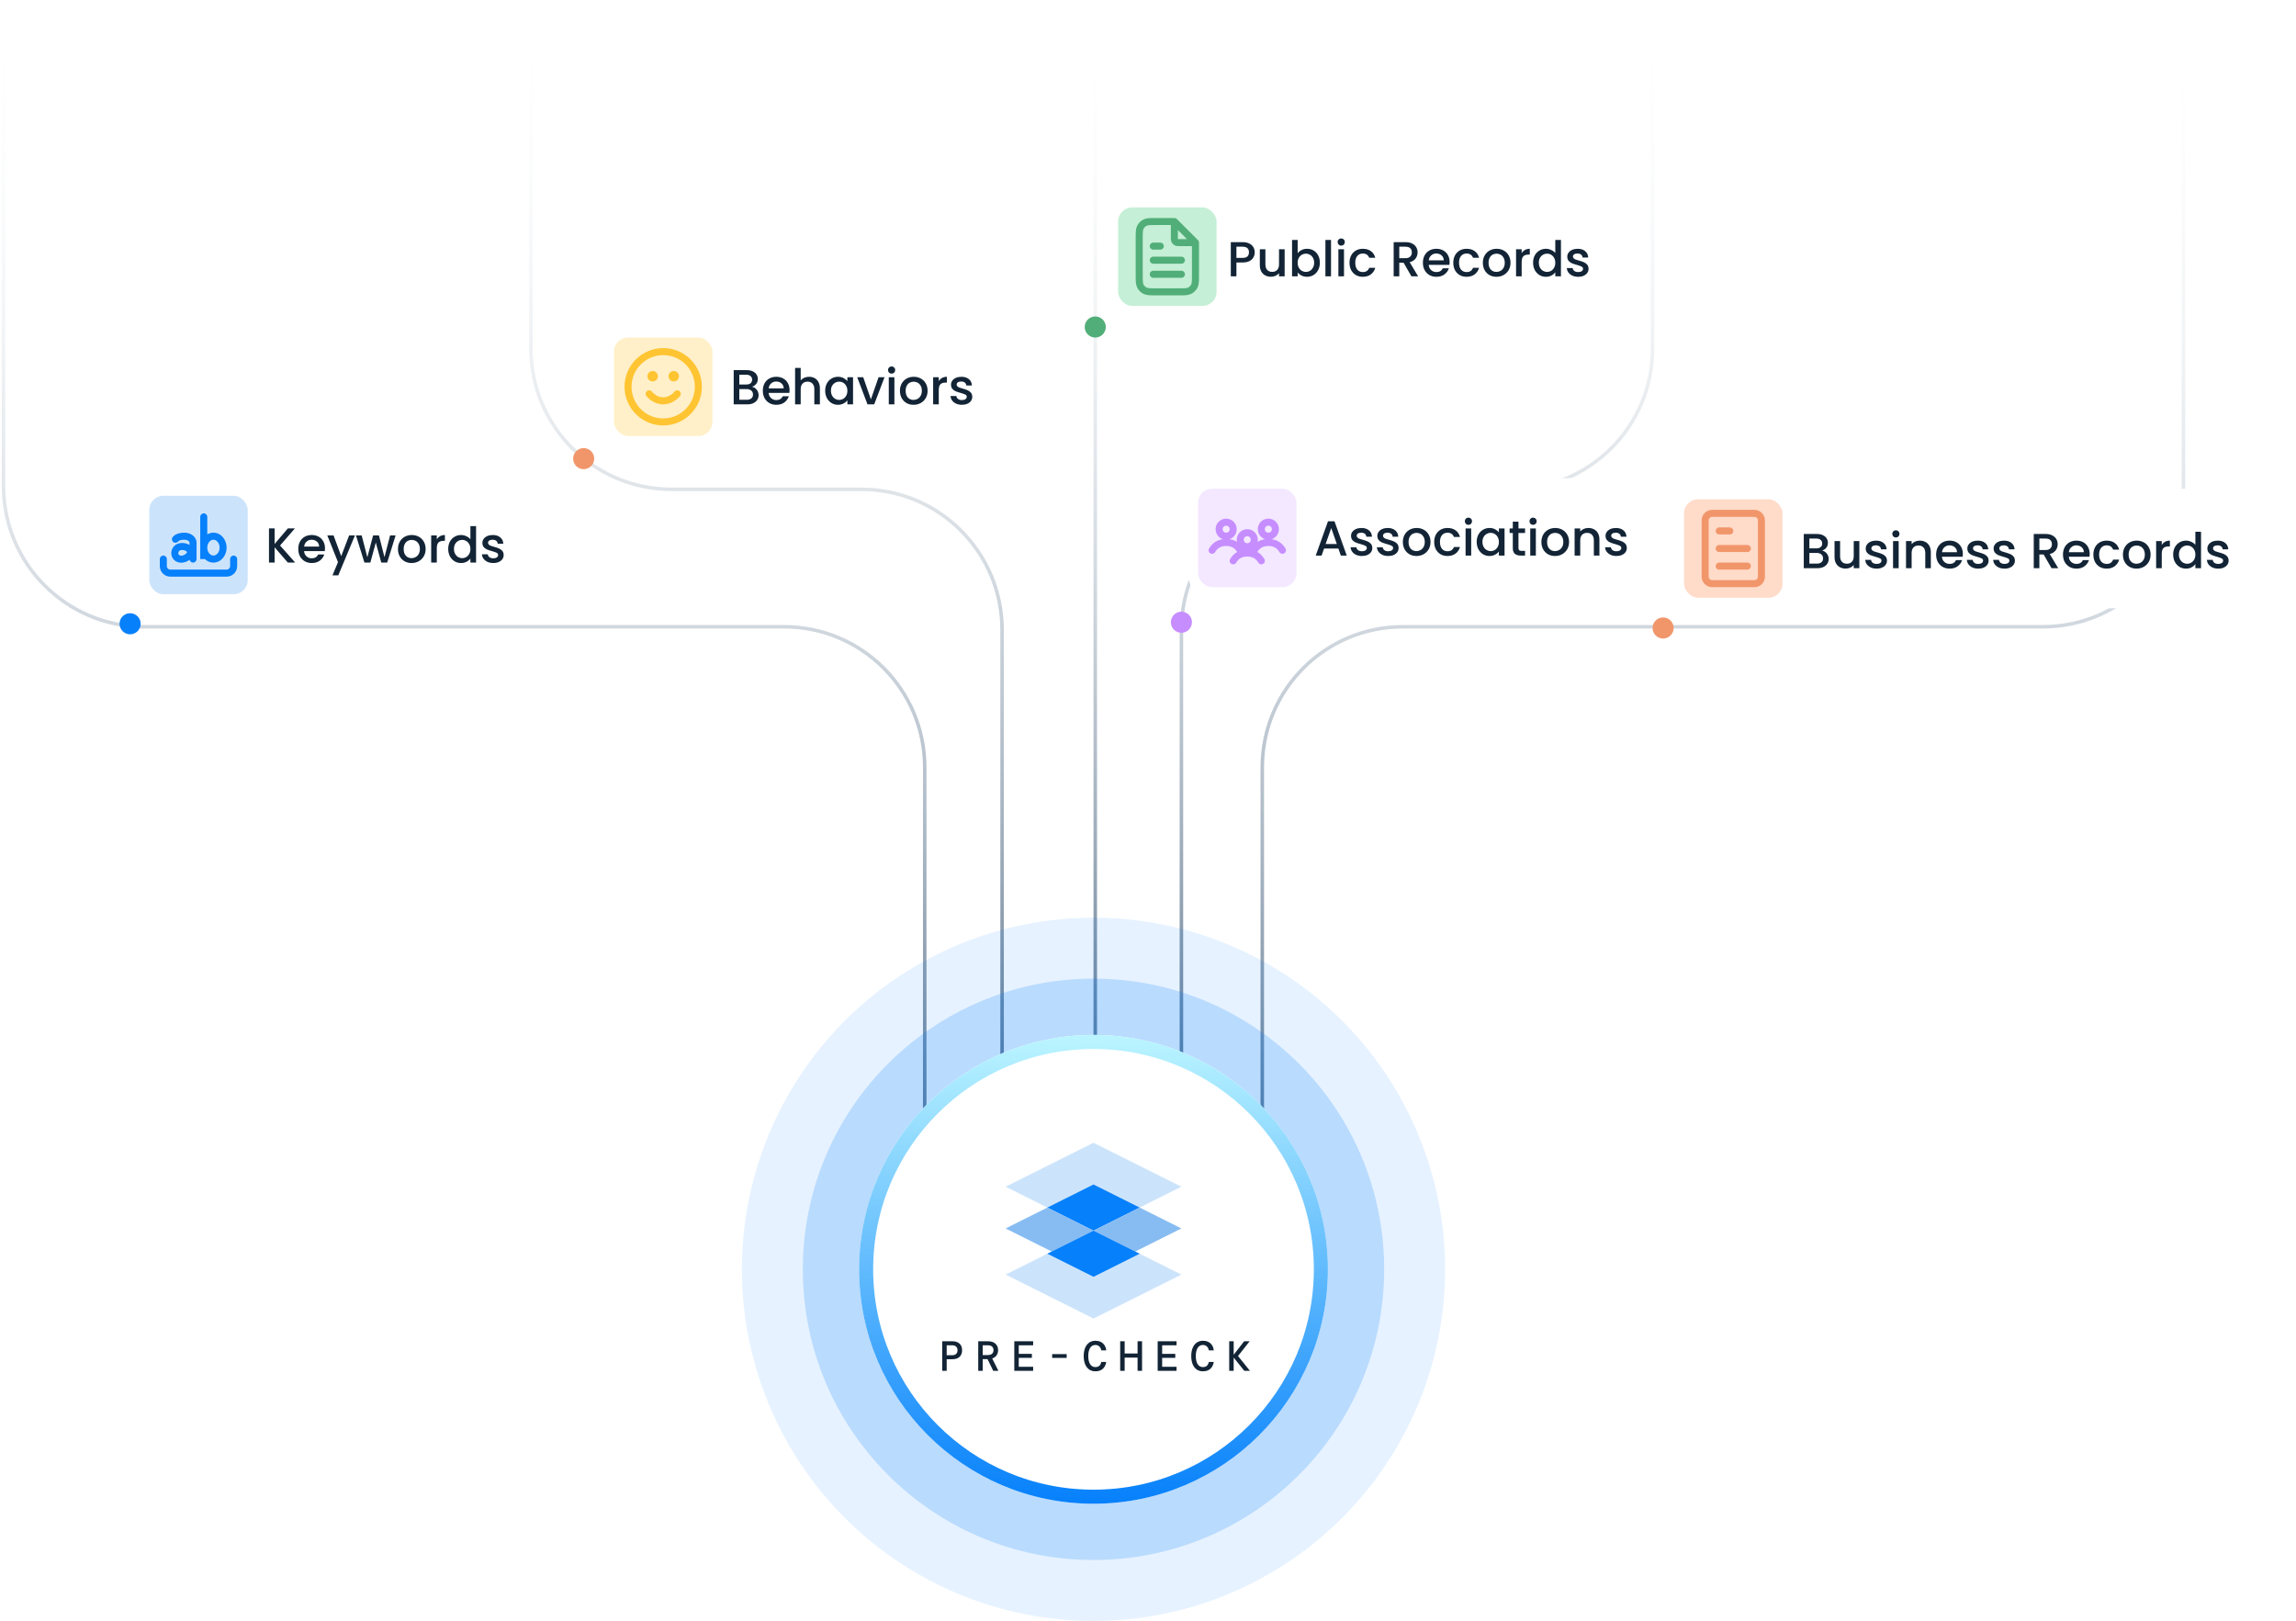 <svg width="653" height="461" viewBox="0 0 653 461" fill="none" xmlns="http://www.w3.org/2000/svg">
<g filter="url(#filter0_d_3550_4517)">
<rect x="315" y="56" width="143" height="34" rx="6" fill="white"/>
</g>
<rect x="318" y="59" width="28" height="28" rx="4" fill="#C5EFD6"/>
<path d="M334 63.27V67.4C334 67.96 334 68.24 334.109 68.454C334.205 68.642 334.358 68.795 334.546 68.891C334.76 69 335.04 69 335.6 69H339.73M336 74H328M336 78H328M330 70H328M334 63H328.8C327.12 63 326.28 63 325.638 63.327C325.074 63.615 324.615 64.073 324.327 64.638C324 65.28 324 66.12 324 67.8V78.2C324 79.88 324 80.72 324.327 81.362C324.615 81.927 325.074 82.385 325.638 82.673C326.28 83 327.12 83 328.8 83H335.2C336.88 83 337.72 83 338.362 82.673C338.926 82.385 339.385 81.927 339.673 81.362C340 80.72 340 79.88 340 78.2V69L334 63Z" stroke="#51AE78" stroke-width="2" stroke-linecap="round" stroke-linejoin="round"/>
<path d="M356.854 71.763C356.854 72.257 356.737 72.724 356.504 73.163C356.271 73.602 355.897 73.961 355.384 74.241C354.871 74.511 354.213 74.647 353.41 74.647H351.646V78.595H350.05V68.865H353.41C354.157 68.865 354.787 68.996 355.3 69.257C355.823 69.509 356.21 69.854 356.462 70.293C356.723 70.731 356.854 71.222 356.854 71.763ZM353.41 73.345C354.017 73.345 354.469 73.21 354.768 72.939C355.067 72.659 355.216 72.267 355.216 71.763C355.216 70.699 354.614 70.167 353.41 70.167H351.646V73.345H353.41ZM365.362 70.881V78.595H363.766V77.685C363.514 78.002 363.183 78.254 362.772 78.441C362.371 78.618 361.942 78.707 361.484 78.707C360.878 78.707 360.332 78.581 359.846 78.329C359.37 78.077 358.992 77.704 358.712 77.209C358.442 76.714 358.306 76.117 358.306 75.417V70.881H359.888V75.179C359.888 75.87 360.061 76.401 360.406 76.775C360.752 77.139 361.223 77.321 361.82 77.321C362.418 77.321 362.889 77.139 363.234 76.775C363.589 76.401 363.766 75.87 363.766 75.179V70.881H365.362ZM369.064 72.029C369.335 71.656 369.703 71.352 370.17 71.119C370.646 70.876 371.173 70.755 371.752 70.755C372.433 70.755 373.049 70.918 373.6 71.245C374.151 71.572 374.585 72.038 374.902 72.645C375.219 73.242 375.378 73.928 375.378 74.703C375.378 75.478 375.219 76.173 374.902 76.789C374.585 77.395 374.146 77.871 373.586 78.217C373.035 78.553 372.424 78.721 371.752 78.721C371.155 78.721 370.623 78.604 370.156 78.371C369.699 78.138 369.335 77.839 369.064 77.475V78.595H367.468V68.235H369.064V72.029ZM373.754 74.703C373.754 74.171 373.642 73.713 373.418 73.331C373.203 72.939 372.914 72.645 372.55 72.449C372.195 72.243 371.813 72.141 371.402 72.141C371.001 72.141 370.618 72.243 370.254 72.449C369.899 72.654 369.61 72.953 369.386 73.345C369.171 73.737 369.064 74.199 369.064 74.731C369.064 75.263 369.171 75.73 369.386 76.131C369.61 76.523 369.899 76.822 370.254 77.027C370.618 77.232 371.001 77.335 371.402 77.335C371.813 77.335 372.195 77.232 372.55 77.027C372.914 76.812 373.203 76.504 373.418 76.103C373.642 75.701 373.754 75.235 373.754 74.703ZM378.552 68.235V78.595H376.956V68.235H378.552ZM381.46 69.859C381.17 69.859 380.928 69.761 380.732 69.565C380.536 69.369 380.438 69.126 380.438 68.837C380.438 68.547 380.536 68.305 380.732 68.109C380.928 67.913 381.17 67.815 381.46 67.815C381.74 67.815 381.978 67.913 382.174 68.109C382.37 68.305 382.468 68.547 382.468 68.837C382.468 69.126 382.37 69.369 382.174 69.565C381.978 69.761 381.74 69.859 381.46 69.859ZM382.244 70.881V78.595H380.648V70.881H382.244ZM383.807 74.731C383.807 73.938 383.966 73.242 384.283 72.645C384.61 72.038 385.058 71.572 385.627 71.245C386.196 70.918 386.85 70.755 387.587 70.755C388.52 70.755 389.29 70.979 389.897 71.427C390.513 71.865 390.928 72.496 391.143 73.317H389.421C389.281 72.934 389.057 72.635 388.749 72.421C388.441 72.206 388.054 72.099 387.587 72.099C386.934 72.099 386.411 72.332 386.019 72.799C385.636 73.256 385.445 73.9 385.445 74.731C385.445 75.561 385.636 76.21 386.019 76.677C386.411 77.144 386.934 77.377 387.587 77.377C388.511 77.377 389.122 76.971 389.421 76.159H391.143C390.919 76.943 390.499 77.568 389.883 78.035C389.267 78.492 388.502 78.721 387.587 78.721C386.85 78.721 386.196 78.558 385.627 78.231C385.058 77.895 384.61 77.428 384.283 76.831C383.966 76.224 383.807 75.524 383.807 74.731ZM401.424 78.595L399.184 74.703H397.966V78.595H396.37V68.865H399.73C400.477 68.865 401.107 68.996 401.62 69.257C402.143 69.518 402.53 69.868 402.782 70.307C403.044 70.746 403.174 71.236 403.174 71.777C403.174 72.412 402.988 72.99 402.614 73.513C402.25 74.026 401.686 74.376 400.92 74.563L403.328 78.595H401.424ZM397.966 73.429H399.73C400.328 73.429 400.776 73.279 401.074 72.981C401.382 72.682 401.536 72.281 401.536 71.777C401.536 71.273 401.387 70.881 401.088 70.601C400.79 70.311 400.337 70.167 399.73 70.167H397.966V73.429ZM412.286 74.549C412.286 74.838 412.267 75.1 412.23 75.333H406.336C406.383 75.949 406.611 76.444 407.022 76.817C407.433 77.19 407.937 77.377 408.534 77.377C409.393 77.377 409.999 77.017 410.354 76.299H412.076C411.843 77.008 411.418 77.591 410.802 78.049C410.195 78.497 409.439 78.721 408.534 78.721C407.797 78.721 407.134 78.558 406.546 78.231C405.967 77.895 405.51 77.428 405.174 76.831C404.847 76.224 404.684 75.524 404.684 74.731C404.684 73.938 404.843 73.242 405.16 72.645C405.487 72.038 405.939 71.572 406.518 71.245C407.106 70.918 407.778 70.755 408.534 70.755C409.262 70.755 409.911 70.913 410.48 71.231C411.049 71.548 411.493 71.996 411.81 72.575C412.127 73.144 412.286 73.802 412.286 74.549ZM410.62 74.045C410.611 73.457 410.401 72.986 409.99 72.631C409.579 72.276 409.071 72.099 408.464 72.099C407.913 72.099 407.442 72.276 407.05 72.631C406.658 72.976 406.425 73.448 406.35 74.045H410.62ZM413.325 74.731C413.325 73.938 413.483 73.242 413.801 72.645C414.127 72.038 414.575 71.572 415.145 71.245C415.714 70.918 416.367 70.755 417.105 70.755C418.038 70.755 418.808 70.979 419.415 71.427C420.031 71.865 420.446 72.496 420.661 73.317H418.939C418.799 72.934 418.575 72.635 418.267 72.421C417.959 72.206 417.571 72.099 417.105 72.099C416.451 72.099 415.929 72.332 415.537 72.799C415.154 73.256 414.963 73.9 414.963 74.731C414.963 75.561 415.154 76.21 415.537 76.677C415.929 77.144 416.451 77.377 417.105 77.377C418.029 77.377 418.64 76.971 418.939 76.159H420.661C420.437 76.943 420.017 77.568 419.401 78.035C418.785 78.492 418.019 78.721 417.105 78.721C416.367 78.721 415.714 78.558 415.145 78.231C414.575 77.895 414.127 77.428 413.801 76.831C413.483 76.224 413.325 75.524 413.325 74.731ZM425.597 78.721C424.869 78.721 424.211 78.558 423.623 78.231C423.035 77.895 422.573 77.428 422.237 76.831C421.901 76.224 421.733 75.524 421.733 74.731C421.733 73.947 421.906 73.251 422.251 72.645C422.597 72.038 423.068 71.572 423.665 71.245C424.263 70.918 424.93 70.755 425.667 70.755C426.405 70.755 427.072 70.918 427.669 71.245C428.267 71.572 428.738 72.038 429.083 72.645C429.429 73.251 429.601 73.947 429.601 74.731C429.601 75.515 429.424 76.21 429.069 76.817C428.715 77.424 428.229 77.895 427.613 78.231C427.007 78.558 426.335 78.721 425.597 78.721ZM425.597 77.335C426.008 77.335 426.391 77.237 426.745 77.041C427.109 76.845 427.403 76.551 427.627 76.159C427.851 75.767 427.963 75.291 427.963 74.731C427.963 74.171 427.856 73.7 427.641 73.317C427.427 72.925 427.142 72.631 426.787 72.435C426.433 72.239 426.05 72.141 425.639 72.141C425.229 72.141 424.846 72.239 424.491 72.435C424.146 72.631 423.871 72.925 423.665 73.317C423.46 73.7 423.357 74.171 423.357 74.731C423.357 75.561 423.567 76.206 423.987 76.663C424.417 77.111 424.953 77.335 425.597 77.335ZM432.775 72.001C433.008 71.609 433.316 71.305 433.699 71.091C434.091 70.867 434.553 70.755 435.085 70.755V72.407H434.679C434.054 72.407 433.578 72.566 433.251 72.883C432.934 73.2 432.775 73.751 432.775 74.535V78.595H431.179V70.881H432.775V72.001ZM436.02 74.703C436.02 73.928 436.179 73.242 436.496 72.645C436.823 72.047 437.261 71.585 437.812 71.259C438.372 70.923 438.993 70.755 439.674 70.755C440.178 70.755 440.673 70.867 441.158 71.091C441.653 71.305 442.045 71.595 442.334 71.959V68.235H443.944V78.595H442.334V77.433C442.073 77.806 441.709 78.114 441.242 78.357C440.785 78.6 440.257 78.721 439.66 78.721C438.988 78.721 438.372 78.553 437.812 78.217C437.261 77.871 436.823 77.395 436.496 76.789C436.179 76.173 436.02 75.478 436.02 74.703ZM442.334 74.731C442.334 74.199 442.222 73.737 441.998 73.345C441.783 72.953 441.499 72.654 441.144 72.449C440.789 72.243 440.407 72.141 439.996 72.141C439.585 72.141 439.203 72.243 438.848 72.449C438.493 72.645 438.204 72.939 437.98 73.331C437.765 73.713 437.658 74.171 437.658 74.703C437.658 75.235 437.765 75.701 437.98 76.103C438.204 76.504 438.493 76.812 438.848 77.027C439.212 77.232 439.595 77.335 439.996 77.335C440.407 77.335 440.789 77.232 441.144 77.027C441.499 76.822 441.783 76.523 441.998 76.131C442.222 75.73 442.334 75.263 442.334 74.731ZM448.84 78.721C448.234 78.721 447.688 78.614 447.202 78.399C446.726 78.175 446.348 77.876 446.068 77.503C445.788 77.12 445.639 76.695 445.62 76.229H447.272C447.3 76.555 447.454 76.831 447.734 77.055C448.024 77.269 448.383 77.377 448.812 77.377C449.26 77.377 449.606 77.293 449.848 77.125C450.1 76.948 450.226 76.724 450.226 76.453C450.226 76.163 450.086 75.949 449.806 75.809C449.536 75.669 449.102 75.515 448.504 75.347C447.926 75.188 447.454 75.034 447.09 74.885C446.726 74.736 446.409 74.507 446.138 74.199C445.877 73.891 445.746 73.485 445.746 72.981C445.746 72.57 445.868 72.197 446.11 71.861C446.353 71.516 446.698 71.245 447.146 71.049C447.604 70.853 448.126 70.755 448.714 70.755C449.592 70.755 450.296 70.979 450.828 71.427C451.37 71.865 451.659 72.468 451.696 73.233H450.1C450.072 72.888 449.932 72.612 449.68 72.407C449.428 72.201 449.088 72.099 448.658 72.099C448.238 72.099 447.916 72.178 447.692 72.337C447.468 72.496 447.356 72.706 447.356 72.967C447.356 73.172 447.431 73.345 447.58 73.485C447.73 73.625 447.912 73.737 448.126 73.821C448.341 73.895 448.658 73.993 449.078 74.115C449.638 74.264 450.096 74.418 450.45 74.577C450.814 74.726 451.127 74.95 451.388 75.249C451.65 75.547 451.785 75.944 451.794 76.439C451.794 76.877 451.673 77.269 451.43 77.615C451.188 77.96 450.842 78.231 450.394 78.427C449.956 78.623 449.438 78.721 448.84 78.721Z" fill="#122435"/>
<g filter="url(#filter1_d_3550_4517)">
<rect x="172" y="93" width="110" height="34" rx="6" fill="white"/>
</g>
<rect x="174.619" y="96" width="28" height="28" rx="4" fill="#FFF0C9"/>
<path d="M184.619 112C184.619 112 186.119 114 188.619 114C191.119 114 192.619 112 192.619 112M191.619 107H191.629M185.619 107H185.629M198.619 110C198.619 115.523 194.142 120 188.619 120C183.096 120 178.619 115.523 178.619 110C178.619 104.477 183.096 100 188.619 100C194.142 100 198.619 104.477 198.619 110ZM192.119 107C192.119 107.276 191.895 107.5 191.619 107.5C191.343 107.5 191.119 107.276 191.119 107C191.119 106.724 191.343 106.5 191.619 106.5C191.895 106.5 192.119 106.724 192.119 107ZM186.119 107C186.119 107.276 185.895 107.5 185.619 107.5C185.343 107.5 185.119 107.276 185.119 107C185.119 106.724 185.343 106.5 185.619 106.5C185.895 106.5 186.119 106.724 186.119 107Z" stroke="#FFC432" stroke-width="2" stroke-linecap="round" stroke-linejoin="round"/>
<path d="M213.877 110.002C214.4 110.095 214.843 110.371 215.207 110.828C215.571 111.285 215.753 111.803 215.753 112.382C215.753 112.877 215.622 113.325 215.361 113.726C215.109 114.118 214.74 114.431 214.255 114.664C213.77 114.888 213.205 115 212.561 115H208.669V105.27H212.379C213.042 105.27 213.611 105.382 214.087 105.606C214.563 105.83 214.922 106.133 215.165 106.516C215.408 106.889 215.529 107.309 215.529 107.776C215.529 108.336 215.38 108.803 215.081 109.176C214.782 109.549 214.381 109.825 213.877 110.002ZM210.265 109.358H212.239C212.762 109.358 213.168 109.241 213.457 109.008C213.756 108.765 213.905 108.42 213.905 107.972C213.905 107.533 213.756 107.193 213.457 106.95C213.168 106.698 212.762 106.572 212.239 106.572H210.265V109.358ZM212.421 113.698C212.962 113.698 213.387 113.567 213.695 113.306C214.003 113.045 214.157 112.681 214.157 112.214C214.157 111.738 213.994 111.36 213.667 111.08C213.34 110.8 212.906 110.66 212.365 110.66H210.265V113.698H212.421ZM224.558 110.954C224.558 111.243 224.539 111.505 224.502 111.738H218.608C218.654 112.354 218.883 112.849 219.294 113.222C219.704 113.595 220.208 113.782 220.806 113.782C221.664 113.782 222.271 113.423 222.626 112.704H224.347C224.114 113.413 223.69 113.997 223.074 114.454C222.467 114.902 221.711 115.126 220.806 115.126C220.068 115.126 219.406 114.963 218.818 114.636C218.239 114.3 217.782 113.833 217.446 113.236C217.119 112.629 216.956 111.929 216.956 111.136C216.956 110.343 217.114 109.647 217.432 109.05C217.758 108.443 218.211 107.977 218.79 107.65C219.378 107.323 220.05 107.16 220.806 107.16C221.534 107.16 222.182 107.319 222.752 107.636C223.321 107.953 223.764 108.401 224.082 108.98C224.399 109.549 224.558 110.207 224.558 110.954ZM222.892 110.45C222.882 109.862 222.672 109.391 222.262 109.036C221.851 108.681 221.342 108.504 220.736 108.504C220.185 108.504 219.714 108.681 219.322 109.036C218.93 109.381 218.696 109.853 218.622 110.45H222.892ZM230.118 107.16C230.706 107.16 231.229 107.286 231.686 107.538C232.153 107.79 232.517 108.163 232.778 108.658C233.049 109.153 233.184 109.75 233.184 110.45V115H231.602V110.688C231.602 109.997 231.429 109.47 231.084 109.106C230.739 108.733 230.267 108.546 229.67 108.546C229.073 108.546 228.597 108.733 228.242 109.106C227.897 109.47 227.724 109.997 227.724 110.688V115H226.128V104.64H227.724V108.182C227.995 107.855 228.335 107.603 228.746 107.426C229.166 107.249 229.623 107.16 230.118 107.16ZM234.688 111.108C234.688 110.333 234.847 109.647 235.164 109.05C235.491 108.453 235.929 107.991 236.48 107.664C237.04 107.328 237.656 107.16 238.328 107.16C238.935 107.16 239.462 107.281 239.91 107.524C240.367 107.757 240.731 108.051 241.002 108.406V107.286H242.612V115H241.002V113.852C240.731 114.216 240.363 114.519 239.896 114.762C239.429 115.005 238.897 115.126 238.3 115.126C237.637 115.126 237.031 114.958 236.48 114.622C235.929 114.277 235.491 113.801 235.164 113.194C234.847 112.578 234.688 111.883 234.688 111.108ZM241.002 111.136C241.002 110.604 240.89 110.142 240.666 109.75C240.451 109.358 240.167 109.059 239.812 108.854C239.457 108.649 239.075 108.546 238.664 108.546C238.253 108.546 237.871 108.649 237.516 108.854C237.161 109.05 236.872 109.344 236.648 109.736C236.433 110.119 236.326 110.576 236.326 111.108C236.326 111.64 236.433 112.107 236.648 112.508C236.872 112.909 237.161 113.217 237.516 113.432C237.88 113.637 238.263 113.74 238.664 113.74C239.075 113.74 239.457 113.637 239.812 113.432C240.167 113.227 240.451 112.928 240.666 112.536C240.89 112.135 241.002 111.668 241.002 111.136ZM247.69 113.572L249.874 107.286H251.568L248.628 115H246.724L243.798 107.286H245.506L247.69 113.572ZM253.587 106.264C253.297 106.264 253.055 106.166 252.859 105.97C252.663 105.774 252.565 105.531 252.565 105.242C252.565 104.953 252.663 104.71 252.859 104.514C253.055 104.318 253.297 104.22 253.587 104.22C253.867 104.22 254.105 104.318 254.301 104.514C254.497 104.71 254.595 104.953 254.595 105.242C254.595 105.531 254.497 105.774 254.301 105.97C254.105 106.166 253.867 106.264 253.587 106.264ZM254.371 107.286V115H252.775V107.286H254.371ZM259.812 115.126C259.084 115.126 258.426 114.963 257.838 114.636C257.25 114.3 256.788 113.833 256.452 113.236C256.116 112.629 255.948 111.929 255.948 111.136C255.948 110.352 256.121 109.657 256.466 109.05C256.811 108.443 257.283 107.977 257.88 107.65C258.477 107.323 259.145 107.16 259.882 107.16C260.619 107.16 261.287 107.323 261.884 107.65C262.481 107.977 262.953 108.443 263.298 109.05C263.643 109.657 263.816 110.352 263.816 111.136C263.816 111.92 263.639 112.615 263.284 113.222C262.929 113.829 262.444 114.3 261.828 114.636C261.221 114.963 260.549 115.126 259.812 115.126ZM259.812 113.74C260.223 113.74 260.605 113.642 260.96 113.446C261.324 113.25 261.618 112.956 261.842 112.564C262.066 112.172 262.178 111.696 262.178 111.136C262.178 110.576 262.071 110.105 261.856 109.722C261.641 109.33 261.357 109.036 261.002 108.84C260.647 108.644 260.265 108.546 259.854 108.546C259.443 108.546 259.061 108.644 258.706 108.84C258.361 109.036 258.085 109.33 257.88 109.722C257.675 110.105 257.572 110.576 257.572 111.136C257.572 111.967 257.782 112.611 258.202 113.068C258.631 113.516 259.168 113.74 259.812 113.74ZM266.99 108.406C267.223 108.014 267.531 107.711 267.914 107.496C268.306 107.272 268.768 107.16 269.3 107.16V108.812H268.894C268.268 108.812 267.792 108.971 267.466 109.288C267.148 109.605 266.99 110.156 266.99 110.94V115H265.394V107.286H266.99V108.406ZM273.567 115.126C272.96 115.126 272.414 115.019 271.929 114.804C271.453 114.58 271.075 114.281 270.795 113.908C270.515 113.525 270.365 113.101 270.347 112.634H271.999C272.027 112.961 272.181 113.236 272.461 113.46C272.75 113.675 273.109 113.782 273.539 113.782C273.987 113.782 274.332 113.698 274.575 113.53C274.827 113.353 274.953 113.129 274.953 112.858C274.953 112.569 274.813 112.354 274.533 112.214C274.262 112.074 273.828 111.92 273.231 111.752C272.652 111.593 272.181 111.439 271.817 111.29C271.453 111.141 271.135 110.912 270.865 110.604C270.603 110.296 270.473 109.89 270.473 109.386C270.473 108.975 270.594 108.602 270.837 108.266C271.079 107.921 271.425 107.65 271.873 107.454C272.33 107.258 272.853 107.16 273.441 107.16C274.318 107.16 275.023 107.384 275.555 107.832C276.096 108.271 276.385 108.873 276.423 109.638H274.827C274.799 109.293 274.659 109.017 274.407 108.812C274.155 108.607 273.814 108.504 273.385 108.504C272.965 108.504 272.643 108.583 272.419 108.742C272.195 108.901 272.083 109.111 272.083 109.372C272.083 109.577 272.157 109.75 272.307 109.89C272.456 110.03 272.638 110.142 272.853 110.226C273.067 110.301 273.385 110.399 273.805 110.52C274.365 110.669 274.822 110.823 275.177 110.982C275.541 111.131 275.853 111.355 276.115 111.654C276.376 111.953 276.511 112.349 276.521 112.844C276.521 113.283 276.399 113.675 276.157 114.02C275.914 114.365 275.569 114.636 275.121 114.832C274.682 115.028 274.164 115.126 273.567 115.126Z" fill="#122435"/>
<g filter="url(#filter2_d_3550_4517)">
<rect x="39" y="138" width="109" height="34" rx="6" fill="white"/>
</g>
<rect x="42.452" y="141" width="28" height="28" rx="4" fill="#CCE4FB"/>
<path d="M47.452 159C47.452 158.448 47.004 158 46.452 158C45.9 158 45.452 158.448 45.452 159H47.452ZM67.452 159C67.452 158.448 67.004 158 66.452 158C65.9 158 65.452 158.448 65.452 159H67.452ZM58.952 147C58.952 146.448 58.504 146 57.952 146C57.4 146 56.952 146.448 56.952 147L58.952 147ZM49.057 152.827C48.76 153.292 48.895 153.91 49.36 154.209C49.825 154.507 50.443 154.371 50.741 153.906L49.057 152.827ZM53.899 159C53.899 159.552 54.347 160 54.899 160C55.452 160 55.899 159.552 55.899 159H53.899ZM45.452 159V161H47.452V159H45.452ZM48.452 164H64.452V162H48.452V164ZM67.452 161V159H65.452V161H67.452ZM64.452 164C66.109 164 67.452 162.657 67.452 161H65.452C65.452 161.552 65.004 162 64.452 162V164ZM45.452 161C45.452 162.657 46.795 164 48.452 164V162C47.9 162 47.452 161.552 47.452 161H45.452ZM56.952 147L56.952 159H58.952L58.952 147L56.952 147ZM62.452 155.75C62.452 157.156 61.519 158 60.702 158V160C62.923 160 64.452 157.934 64.452 155.75H62.452ZM60.702 158C59.886 158 58.952 157.156 58.952 155.75H56.952C56.952 157.934 58.481 160 60.702 160V158ZM58.952 155.75C58.952 154.344 59.886 153.5 60.702 153.5V151.5C58.481 151.5 56.952 153.566 56.952 155.75H58.952ZM60.702 153.5C61.519 153.5 62.452 154.344 62.452 155.75H64.452C64.452 153.566 62.923 151.5 60.702 151.5V153.5ZM55.899 154.233C55.899 153.241 54.889 151.5 52.399 151.5V153.5C53.129 153.5 53.494 153.735 53.674 153.914C53.898 154.136 53.899 154.324 53.899 154.233H55.899ZM52.399 151.5C51.273 151.5 50.475 151.753 49.927 152.064C49.656 152.217 49.456 152.38 49.315 152.519C49.244 152.588 49.189 152.651 49.147 152.704C49.126 152.73 49.108 152.754 49.093 152.775C49.086 152.785 49.079 152.795 49.073 152.803C49.07 152.808 49.067 152.812 49.065 152.816C49.063 152.818 49.062 152.82 49.061 152.822C49.06 152.823 49.06 152.823 49.059 152.824C49.059 152.825 49.059 152.825 49.058 152.826C49.058 152.826 49.057 152.827 49.899 153.367C50.741 153.906 50.741 153.907 50.74 153.908C50.74 153.908 50.74 153.908 50.74 153.909C50.739 153.91 50.739 153.911 50.738 153.911C50.737 153.913 50.736 153.915 50.735 153.916C50.733 153.919 50.731 153.922 50.729 153.925C50.725 153.93 50.722 153.935 50.719 153.939C50.714 153.947 50.71 153.952 50.708 153.955C50.703 153.96 50.706 153.955 50.718 153.944C50.742 153.92 50.803 153.866 50.914 153.803C51.13 153.681 51.581 153.5 52.399 153.5V151.5ZM55.899 159V154.233H53.899V159H55.899ZM53.185 157.014C53.187 157.024 53.199 157.192 52.903 157.467C52.626 157.725 52.207 157.939 51.78 158.014L52.127 159.984C52.925 159.843 53.698 159.459 54.265 158.932C54.814 158.422 55.322 157.618 55.154 156.667L53.185 157.014ZM51.78 158.014C51.401 158.081 51.156 157.996 51.01 157.897C50.856 157.792 50.755 157.631 50.723 157.448L48.753 157.795C49.008 159.241 50.38 160.292 52.127 159.984L51.78 158.014ZM50.723 157.448C50.688 157.248 50.729 157.019 50.848 156.835C50.955 156.668 51.145 156.508 51.485 156.448L51.137 154.478C49.301 154.802 48.514 156.441 48.753 157.795L50.723 157.448ZM51.485 156.448C51.882 156.378 52.347 156.447 52.715 156.617C53.11 156.801 53.181 156.99 53.185 157.014L55.154 156.667C54.989 155.729 54.242 155.122 53.557 154.803C52.843 154.472 51.964 154.333 51.137 154.478L51.485 156.448Z" fill="#0680FB"/>
<path d="M81.864 160L78.098 155.646V160H76.502V150.27H78.098V154.708L81.878 150.27H83.88L79.652 155.142L83.95 160H81.864ZM92.431 155.954C92.431 156.243 92.413 156.505 92.376 156.738H86.481C86.528 157.354 86.757 157.849 87.168 158.222C87.578 158.595 88.082 158.782 88.68 158.782C89.538 158.782 90.145 158.423 90.499 157.704H92.222C91.988 158.413 91.564 158.997 90.948 159.454C90.341 159.902 89.585 160.126 88.68 160.126C87.942 160.126 87.279 159.963 86.692 159.636C86.113 159.3 85.656 158.833 85.32 158.236C84.993 157.629 84.829 156.929 84.829 156.136C84.829 155.343 84.988 154.647 85.305 154.05C85.632 153.443 86.085 152.977 86.663 152.65C87.251 152.323 87.924 152.16 88.68 152.16C89.407 152.16 90.056 152.319 90.626 152.636C91.195 152.953 91.638 153.401 91.956 153.98C92.273 154.549 92.431 155.207 92.431 155.954ZM90.766 155.45C90.756 154.862 90.546 154.391 90.135 154.036C89.725 153.681 89.216 153.504 88.609 153.504C88.059 153.504 87.588 153.681 87.195 154.036C86.803 154.381 86.57 154.853 86.496 155.45H90.766ZM100.946 152.286L96.214 163.626H94.562L96.13 159.874L93.092 152.286H94.87L97.04 158.166L99.294 152.286H100.946ZM112.511 152.286L110.117 160H108.437L106.883 154.302L105.329 160H103.649L101.241 152.286H102.865L104.475 158.488L106.113 152.286H107.779L109.347 158.46L110.943 152.286H112.511ZM117.049 160.126C116.321 160.126 115.663 159.963 115.075 159.636C114.487 159.3 114.025 158.833 113.689 158.236C113.353 157.629 113.185 156.929 113.185 156.136C113.185 155.352 113.358 154.657 113.703 154.05C114.049 153.443 114.52 152.977 115.117 152.65C115.715 152.323 116.382 152.16 117.119 152.16C117.857 152.16 118.524 152.323 119.121 152.65C119.719 152.977 120.19 153.443 120.535 154.05C120.881 154.657 121.053 155.352 121.053 156.136C121.053 156.92 120.876 157.615 120.521 158.222C120.167 158.829 119.681 159.3 119.065 159.636C118.459 159.963 117.787 160.126 117.049 160.126ZM117.049 158.74C117.46 158.74 117.843 158.642 118.197 158.446C118.561 158.25 118.855 157.956 119.079 157.564C119.303 157.172 119.415 156.696 119.415 156.136C119.415 155.576 119.308 155.105 119.093 154.722C118.879 154.33 118.594 154.036 118.239 153.84C117.885 153.644 117.502 153.546 117.091 153.546C116.681 153.546 116.298 153.644 115.943 153.84C115.598 154.036 115.323 154.33 115.117 154.722C114.912 155.105 114.809 155.576 114.809 156.136C114.809 156.967 115.019 157.611 115.439 158.068C115.869 158.516 116.405 158.74 117.049 158.74ZM124.227 153.406C124.46 153.014 124.768 152.711 125.151 152.496C125.543 152.272 126.005 152.16 126.537 152.16V153.812H126.131C125.506 153.812 125.03 153.971 124.703 154.288C124.386 154.605 124.227 155.156 124.227 155.94V160H122.631V152.286H124.227V153.406ZM127.472 156.108C127.472 155.333 127.631 154.647 127.948 154.05C128.275 153.453 128.713 152.991 129.264 152.664C129.824 152.328 130.445 152.16 131.126 152.16C131.63 152.16 132.125 152.272 132.61 152.496C133.105 152.711 133.497 153 133.786 153.364V149.64H135.396V160H133.786V158.838C133.525 159.211 133.161 159.519 132.694 159.762C132.237 160.005 131.709 160.126 131.112 160.126C130.44 160.126 129.824 159.958 129.264 159.622C128.713 159.277 128.275 158.801 127.948 158.194C127.631 157.578 127.472 156.883 127.472 156.108ZM133.786 156.136C133.786 155.604 133.674 155.142 133.45 154.75C133.235 154.358 132.951 154.059 132.596 153.854C132.241 153.649 131.859 153.546 131.448 153.546C131.037 153.546 130.655 153.649 130.3 153.854C129.945 154.05 129.656 154.344 129.432 154.736C129.217 155.119 129.11 155.576 129.11 156.108C129.11 156.64 129.217 157.107 129.432 157.508C129.656 157.909 129.945 158.217 130.3 158.432C130.664 158.637 131.047 158.74 131.448 158.74C131.859 158.74 132.241 158.637 132.596 158.432C132.951 158.227 133.235 157.928 133.45 157.536C133.674 157.135 133.786 156.668 133.786 156.136ZM140.292 160.126C139.686 160.126 139.14 160.019 138.654 159.804C138.178 159.58 137.8 159.281 137.52 158.908C137.24 158.525 137.091 158.101 137.072 157.634H138.724C138.752 157.961 138.906 158.236 139.186 158.46C139.476 158.675 139.835 158.782 140.264 158.782C140.712 158.782 141.058 158.698 141.3 158.53C141.552 158.353 141.678 158.129 141.678 157.858C141.678 157.569 141.538 157.354 141.258 157.214C140.988 157.074 140.554 156.92 139.956 156.752C139.378 156.593 138.906 156.439 138.542 156.29C138.178 156.141 137.861 155.912 137.59 155.604C137.329 155.296 137.198 154.89 137.198 154.386C137.198 153.975 137.32 153.602 137.562 153.266C137.805 152.921 138.15 152.65 138.598 152.454C139.056 152.258 139.578 152.16 140.166 152.16C141.044 152.16 141.748 152.384 142.28 152.832C142.822 153.271 143.111 153.873 143.148 154.638H141.552C141.524 154.293 141.384 154.017 141.132 153.812C140.88 153.607 140.54 153.504 140.11 153.504C139.69 153.504 139.368 153.583 139.144 153.742C138.92 153.901 138.808 154.111 138.808 154.372C138.808 154.577 138.883 154.75 139.032 154.89C139.182 155.03 139.364 155.142 139.578 155.226C139.793 155.301 140.11 155.399 140.53 155.52C141.09 155.669 141.548 155.823 141.902 155.982C142.266 156.131 142.579 156.355 142.84 156.654C143.102 156.953 143.237 157.349 143.246 157.844C143.246 158.283 143.125 158.675 142.882 159.02C142.64 159.365 142.294 159.636 141.846 159.832C141.408 160.028 140.89 160.126 140.292 160.126Z" fill="#122435"/>
<path d="M151 0V99.167C151 121.259 168.909 139.167 191 139.167H245C267.091 139.167 285 157.076 285 179.167V304" stroke="url(#paint0_linear_3550_4517)"/>
<path d="M1 0V138.252C1 160.343 18.909 178.252 41 178.252H223C245.091 178.252 263 196.16 263 218.252V320" stroke="url(#paint1_linear_3550_4517)"/>
<path d="M470 0V99.167C470 121.259 452.091 139.167 430 139.167H376C353.909 139.167 336 157.076 336 179.167V304" stroke="url(#paint2_linear_3550_4517)"/>
<g filter="url(#filter3_d_3550_4517)">
<rect x="338" y="136" width="130" height="34" rx="6" fill="white"/>
</g>
<rect x="340.731" y="139" width="28" height="28" rx="4" fill="#F3E8FF"/>
<path d="M350.731 159.5C351.398 158.389 352.509 157.278 354.731 157.278C356.954 157.278 358.065 158.389 358.731 159.5M356.731 156.5C357.398 155.389 358.509 154.278 360.731 154.278C362.954 154.278 364.065 155.389 364.731 156.5M344.731 156.5C345.398 155.389 346.509 154.278 348.731 154.278C350.954 154.278 352.065 155.389 352.731 156.5M356.731 153.5C356.731 154.605 355.836 155.5 354.731 155.5C353.627 155.5 352.731 154.605 352.731 153.5C352.731 152.395 353.627 151.5 354.731 151.5C355.836 151.5 356.731 152.395 356.731 153.5ZM362.731 150.5C362.731 151.605 361.836 152.5 360.731 152.5C359.627 152.5 358.731 151.605 358.731 150.5C358.731 149.395 359.627 148.5 360.731 148.5C361.836 148.5 362.731 149.395 362.731 150.5ZM350.731 150.5C350.731 151.605 349.836 152.5 348.731 152.5C347.627 152.5 346.731 151.605 346.731 150.5C346.731 149.395 347.627 148.5 348.731 148.5C349.836 148.5 350.731 149.395 350.731 150.5Z" stroke="#C68DFF" stroke-width="2" stroke-linecap="round" stroke-linejoin="round"/>
<path d="M380.647 156.012H376.573L375.873 158H374.207L377.693 148.256H379.541L383.027 158H381.347L380.647 156.012ZM380.199 154.71L378.617 150.188L377.021 154.71H380.199ZM387.343 158.126C386.736 158.126 386.19 158.019 385.705 157.804C385.229 157.58 384.851 157.281 384.571 156.908C384.291 156.525 384.142 156.101 384.123 155.634H385.775C385.803 155.961 385.957 156.236 386.237 156.46C386.526 156.675 386.886 156.782 387.315 156.782C387.763 156.782 388.108 156.698 388.351 156.53C388.603 156.353 388.729 156.129 388.729 155.858C388.729 155.569 388.589 155.354 388.309 155.214C388.038 155.074 387.604 154.92 387.007 154.752C386.428 154.593 385.957 154.439 385.593 154.29C385.229 154.141 384.912 153.912 384.641 153.604C384.38 153.296 384.249 152.89 384.249 152.386C384.249 151.975 384.37 151.602 384.613 151.266C384.856 150.921 385.201 150.65 385.649 150.454C386.106 150.258 386.629 150.16 387.217 150.16C388.094 150.16 388.799 150.384 389.331 150.832C389.872 151.271 390.162 151.873 390.199 152.638H388.603C388.575 152.293 388.435 152.017 388.183 151.812C387.931 151.607 387.59 151.504 387.161 151.504C386.741 151.504 386.419 151.583 386.195 151.742C385.971 151.901 385.859 152.111 385.859 152.372C385.859 152.577 385.934 152.75 386.083 152.89C386.232 153.03 386.414 153.142 386.629 153.226C386.844 153.301 387.161 153.399 387.581 153.52C388.141 153.669 388.598 153.823 388.953 153.982C389.317 154.131 389.63 154.355 389.891 154.654C390.152 154.953 390.288 155.349 390.297 155.844C390.297 156.283 390.176 156.675 389.933 157.02C389.69 157.365 389.345 157.636 388.897 157.832C388.458 158.028 387.94 158.126 387.343 158.126ZM394.822 158.126C394.215 158.126 393.669 158.019 393.184 157.804C392.708 157.58 392.33 157.281 392.05 156.908C391.77 156.525 391.62 156.101 391.602 155.634H393.254C393.282 155.961 393.436 156.236 393.716 156.46C394.005 156.675 394.364 156.782 394.794 156.782C395.242 156.782 395.587 156.698 395.83 156.53C396.082 156.353 396.208 156.129 396.208 155.858C396.208 155.569 396.068 155.354 395.788 155.214C395.517 155.074 395.083 154.92 394.486 154.752C393.907 154.593 393.436 154.439 393.072 154.29C392.708 154.141 392.39 153.912 392.12 153.604C391.858 153.296 391.728 152.89 391.728 152.386C391.728 151.975 391.849 151.602 392.092 151.266C392.334 150.921 392.68 150.65 393.128 150.454C393.585 150.258 394.108 150.16 394.696 150.16C395.573 150.16 396.278 150.384 396.81 150.832C397.351 151.271 397.64 151.873 397.678 152.638H396.082C396.054 152.293 395.914 152.017 395.662 151.812C395.41 151.607 395.069 151.504 394.64 151.504C394.22 151.504 393.898 151.583 393.674 151.742C393.45 151.901 393.338 152.111 393.338 152.372C393.338 152.577 393.412 152.75 393.562 152.89C393.711 153.03 393.893 153.142 394.108 153.226C394.322 153.301 394.64 153.399 395.06 153.52C395.62 153.669 396.077 153.823 396.432 153.982C396.796 154.131 397.108 154.355 397.37 154.654C397.631 154.953 397.766 155.349 397.776 155.844C397.776 156.283 397.654 156.675 397.412 157.02C397.169 157.365 396.824 157.636 396.376 157.832C395.937 158.028 395.419 158.126 394.822 158.126ZM402.846 158.126C402.118 158.126 401.46 157.963 400.872 157.636C400.284 157.3 399.822 156.833 399.486 156.236C399.15 155.629 398.982 154.929 398.982 154.136C398.982 153.352 399.155 152.657 399.5 152.05C399.846 151.443 400.317 150.977 400.914 150.65C401.512 150.323 402.179 150.16 402.916 150.16C403.654 150.16 404.321 150.323 404.918 150.65C405.516 150.977 405.987 151.443 406.332 152.05C406.678 152.657 406.85 153.352 406.85 154.136C406.85 154.92 406.673 155.615 406.318 156.222C405.964 156.829 405.478 157.3 404.862 157.636C404.256 157.963 403.584 158.126 402.846 158.126ZM402.846 156.74C403.257 156.74 403.64 156.642 403.994 156.446C404.358 156.25 404.652 155.956 404.876 155.564C405.1 155.172 405.212 154.696 405.212 154.136C405.212 153.576 405.105 153.105 404.89 152.722C404.676 152.33 404.391 152.036 404.036 151.84C403.682 151.644 403.299 151.546 402.888 151.546C402.478 151.546 402.095 151.644 401.74 151.84C401.395 152.036 401.12 152.33 400.914 152.722C400.709 153.105 400.606 153.576 400.606 154.136C400.606 154.967 400.816 155.611 401.236 156.068C401.666 156.516 402.202 156.74 402.846 156.74ZM407.896 154.136C407.896 153.343 408.055 152.647 408.372 152.05C408.699 151.443 409.147 150.977 409.716 150.65C410.285 150.323 410.939 150.16 411.676 150.16C412.609 150.16 413.379 150.384 413.986 150.832C414.602 151.271 415.017 151.901 415.232 152.722H413.51C413.37 152.339 413.146 152.041 412.838 151.826C412.53 151.611 412.143 151.504 411.676 151.504C411.023 151.504 410.5 151.737 410.108 152.204C409.725 152.661 409.534 153.305 409.534 154.136C409.534 154.967 409.725 155.615 410.108 156.082C410.5 156.549 411.023 156.782 411.676 156.782C412.6 156.782 413.211 156.376 413.51 155.564H415.232C415.008 156.348 414.588 156.973 413.972 157.44C413.356 157.897 412.591 158.126 411.676 158.126C410.939 158.126 410.285 157.963 409.716 157.636C409.147 157.3 408.699 156.833 408.372 156.236C408.055 155.629 407.896 154.929 407.896 154.136ZM417.634 149.264C417.345 149.264 417.102 149.166 416.906 148.97C416.71 148.774 416.612 148.531 416.612 148.242C416.612 147.953 416.71 147.71 416.906 147.514C417.102 147.318 417.345 147.22 417.634 147.22C417.914 147.22 418.152 147.318 418.348 147.514C418.544 147.71 418.642 147.953 418.642 148.242C418.642 148.531 418.544 148.774 418.348 148.97C418.152 149.166 417.914 149.264 417.634 149.264ZM418.418 150.286V158H416.822V150.286H418.418ZM419.982 154.108C419.982 153.333 420.141 152.647 420.458 152.05C420.785 151.453 421.223 150.991 421.774 150.664C422.334 150.328 422.95 150.16 423.622 150.16C424.229 150.16 424.756 150.281 425.204 150.524C425.661 150.757 426.025 151.051 426.296 151.406V150.286H427.906V158H426.296V156.852C426.025 157.216 425.657 157.519 425.19 157.762C424.723 158.005 424.191 158.126 423.594 158.126C422.931 158.126 422.325 157.958 421.774 157.622C421.223 157.277 420.785 156.801 420.458 156.194C420.141 155.578 419.982 154.883 419.982 154.108ZM426.296 154.136C426.296 153.604 426.184 153.142 425.96 152.75C425.745 152.358 425.461 152.059 425.106 151.854C424.751 151.649 424.369 151.546 423.958 151.546C423.547 151.546 423.165 151.649 422.81 151.854C422.455 152.05 422.166 152.344 421.942 152.736C421.727 153.119 421.62 153.576 421.62 154.108C421.62 154.64 421.727 155.107 421.942 155.508C422.166 155.909 422.455 156.217 422.81 156.432C423.174 156.637 423.557 156.74 423.958 156.74C424.369 156.74 424.751 156.637 425.106 156.432C425.461 156.227 425.745 155.928 425.96 155.536C426.184 155.135 426.296 154.668 426.296 154.136ZM431.864 151.588V155.858C431.864 156.147 431.929 156.357 432.06 156.488C432.2 156.609 432.433 156.67 432.76 156.67H433.74V158H432.48C431.761 158 431.211 157.832 430.828 157.496C430.445 157.16 430.254 156.614 430.254 155.858V151.588H429.344V150.286H430.254V148.368H431.864V150.286H433.74V151.588H431.864ZM436.023 149.264C435.734 149.264 435.491 149.166 435.295 148.97C435.099 148.774 435.001 148.531 435.001 148.242C435.001 147.953 435.099 147.71 435.295 147.514C435.491 147.318 435.734 147.22 436.023 147.22C436.303 147.22 436.541 147.318 436.737 147.514C436.933 147.71 437.031 147.953 437.031 148.242C437.031 148.531 436.933 148.774 436.737 148.97C436.541 149.166 436.303 149.264 436.023 149.264ZM436.807 150.286V158H435.211V150.286H436.807ZM442.249 158.126C441.521 158.126 440.863 157.963 440.275 157.636C439.687 157.3 439.225 156.833 438.889 156.236C438.553 155.629 438.385 154.929 438.385 154.136C438.385 153.352 438.557 152.657 438.903 152.05C439.248 151.443 439.719 150.977 440.317 150.65C440.914 150.323 441.581 150.16 442.319 150.16C443.056 150.16 443.723 150.323 444.321 150.65C444.918 150.977 445.389 151.443 445.735 152.05C446.08 152.657 446.253 153.352 446.253 154.136C446.253 154.92 446.075 155.615 445.721 156.222C445.366 156.829 444.881 157.3 444.265 157.636C443.658 157.963 442.986 158.126 442.249 158.126ZM442.249 156.74C442.659 156.74 443.042 156.642 443.397 156.446C443.761 156.25 444.055 155.956 444.279 155.564C444.503 155.172 444.615 154.696 444.615 154.136C444.615 153.576 444.507 153.105 444.293 152.722C444.078 152.33 443.793 152.036 443.439 151.84C443.084 151.644 442.701 151.546 442.291 151.546C441.88 151.546 441.497 151.644 441.143 151.84C440.797 152.036 440.522 152.33 440.317 152.722C440.111 153.105 440.009 153.576 440.009 154.136C440.009 154.967 440.219 155.611 440.639 156.068C441.068 156.516 441.605 156.74 442.249 156.74ZM451.722 150.16C452.329 150.16 452.87 150.286 453.346 150.538C453.832 150.79 454.21 151.163 454.48 151.658C454.751 152.153 454.886 152.75 454.886 153.45V158H453.304V153.688C453.304 152.997 453.132 152.47 452.786 152.106C452.441 151.733 451.97 151.546 451.372 151.546C450.775 151.546 450.299 151.733 449.944 152.106C449.599 152.47 449.426 152.997 449.426 153.688V158H447.83V150.286H449.426V151.168C449.688 150.851 450.019 150.603 450.42 150.426C450.831 150.249 451.265 150.16 451.722 150.16ZM459.722 158.126C459.115 158.126 458.569 158.019 458.084 157.804C457.608 157.58 457.23 157.281 456.95 156.908C456.67 156.525 456.521 156.101 456.502 155.634H458.154C458.182 155.961 458.336 156.236 458.616 156.46C458.905 156.675 459.265 156.782 459.694 156.782C460.142 156.782 460.487 156.698 460.73 156.53C460.982 156.353 461.108 156.129 461.108 155.858C461.108 155.569 460.968 155.354 460.688 155.214C460.417 155.074 459.983 154.92 459.386 154.752C458.807 154.593 458.336 154.439 457.972 154.29C457.608 154.141 457.291 153.912 457.02 153.604C456.759 153.296 456.628 152.89 456.628 152.386C456.628 151.975 456.749 151.602 456.992 151.266C457.235 150.921 457.58 150.65 458.028 150.454C458.485 150.258 459.008 150.16 459.596 150.16C460.473 150.16 461.178 150.384 461.71 150.832C462.251 151.271 462.541 151.873 462.578 152.638H460.982C460.954 152.293 460.814 152.017 460.562 151.812C460.31 151.607 459.969 151.504 459.54 151.504C459.12 151.504 458.798 151.583 458.574 151.742C458.35 151.901 458.238 152.111 458.238 152.372C458.238 152.577 458.313 152.75 458.462 152.89C458.611 153.03 458.793 153.142 459.008 153.226C459.223 153.301 459.54 153.399 459.96 153.52C460.52 153.669 460.977 153.823 461.332 153.982C461.696 154.131 462.009 154.355 462.27 154.654C462.531 154.953 462.667 155.349 462.676 155.844C462.676 156.283 462.555 156.675 462.312 157.02C462.069 157.365 461.724 157.636 461.276 157.832C460.837 158.028 460.319 158.126 459.722 158.126Z" fill="#122435"/>
<path d="M621 0V138.252C621 160.343 603.091 178.252 581 178.252H399C376.909 178.252 359 196.16 359 218.252V320" stroke="url(#paint3_linear_3550_4517)"/>
<line x1="311.5" y1="-2.18557e-08" x2="311.5" y2="300" stroke="url(#paint4_linear_3550_4517)"/>
<circle cx="311.5" cy="93" r="3" fill="#51AE78"/>
<g filter="url(#filter4_d_3550_4517)">
<rect x="476" y="139" width="163" height="34" rx="6" fill="white"/>
</g>
<rect x="478.958" y="142" width="28" height="28" rx="4" fill="#FFDBC9"/>
<path d="M488.958 161H496.958M488.958 156H496.958M488.958 151H491.958M486.958 166H498.958C500.063 166 500.958 165.105 500.958 164V148C500.958 146.895 500.063 146 498.958 146H486.958C485.853 146 484.958 146.895 484.958 148V164C484.958 165.105 485.853 166 486.958 166Z" stroke="#F1966B" stroke-width="2" stroke-linecap="round"/>
<path d="M518.216 156.597C518.739 156.69 519.182 156.965 519.546 157.423C519.91 157.88 520.092 158.398 520.092 158.977C520.092 159.471 519.961 159.919 519.7 160.321C519.448 160.713 519.079 161.025 518.594 161.259C518.109 161.483 517.544 161.595 516.9 161.595H513.008V151.865H516.718C517.381 151.865 517.95 151.977 518.426 152.201C518.902 152.425 519.261 152.728 519.504 153.111C519.747 153.484 519.868 153.904 519.868 154.371C519.868 154.931 519.719 155.397 519.42 155.771C519.121 156.144 518.72 156.419 518.216 156.597ZM514.604 155.953H516.578C517.101 155.953 517.507 155.836 517.796 155.603C518.095 155.36 518.244 155.015 518.244 154.567C518.244 154.128 518.095 153.787 517.796 153.545C517.507 153.293 517.101 153.167 516.578 153.167H514.604V155.953ZM516.76 160.293C517.301 160.293 517.726 160.162 518.034 159.901C518.342 159.639 518.496 159.275 518.496 158.809C518.496 158.333 518.333 157.955 518.006 157.675C517.679 157.395 517.245 157.255 516.704 157.255H514.604V160.293H516.76ZM528.812 153.881V161.595H527.216V160.685C526.964 161.002 526.633 161.254 526.222 161.441C525.821 161.618 525.392 161.707 524.934 161.707C524.328 161.707 523.782 161.581 523.296 161.329C522.82 161.077 522.442 160.703 522.162 160.209C521.892 159.714 521.756 159.117 521.756 158.417V153.881H523.338V158.179C523.338 158.869 523.511 159.401 523.856 159.775C524.202 160.139 524.673 160.321 525.27 160.321C525.868 160.321 526.339 160.139 526.684 159.775C527.039 159.401 527.216 158.869 527.216 158.179V153.881H528.812ZM533.718 161.721C533.111 161.721 532.565 161.613 532.08 161.399C531.604 161.175 531.226 160.876 530.946 160.503C530.666 160.12 530.517 159.695 530.498 159.229H532.15C532.178 159.555 532.332 159.831 532.612 160.055C532.901 160.269 533.261 160.377 533.69 160.377C534.138 160.377 534.483 160.293 534.726 160.125C534.978 159.947 535.104 159.723 535.104 159.453C535.104 159.163 534.964 158.949 534.684 158.809C534.413 158.669 533.979 158.515 533.382 158.347C532.803 158.188 532.332 158.034 531.968 157.885C531.604 157.735 531.287 157.507 531.016 157.199C530.755 156.891 530.624 156.485 530.624 155.981C530.624 155.57 530.745 155.197 530.988 154.861C531.231 154.515 531.576 154.245 532.024 154.049C532.481 153.853 533.004 153.755 533.592 153.755C534.469 153.755 535.174 153.979 535.706 154.427C536.247 154.865 536.537 155.467 536.574 156.233H534.978C534.95 155.887 534.81 155.612 534.558 155.407C534.306 155.201 533.965 155.099 533.536 155.099C533.116 155.099 532.794 155.178 532.57 155.337C532.346 155.495 532.234 155.705 532.234 155.967C532.234 156.172 532.309 156.345 532.458 156.485C532.607 156.625 532.789 156.737 533.004 156.821C533.219 156.895 533.536 156.993 533.956 157.115C534.516 157.264 534.973 157.418 535.328 157.577C535.692 157.726 536.005 157.95 536.266 158.249C536.527 158.547 536.663 158.944 536.672 159.439C536.672 159.877 536.551 160.269 536.308 160.615C536.065 160.96 535.72 161.231 535.272 161.427C534.833 161.623 534.315 161.721 533.718 161.721ZM539.209 152.859C538.919 152.859 538.677 152.761 538.481 152.565C538.285 152.369 538.187 152.126 538.187 151.837C538.187 151.547 538.285 151.305 538.481 151.109C538.677 150.913 538.919 150.815 539.209 150.815C539.489 150.815 539.727 150.913 539.923 151.109C540.119 151.305 540.217 151.547 540.217 151.837C540.217 152.126 540.119 152.369 539.923 152.565C539.727 152.761 539.489 152.859 539.209 152.859ZM539.993 153.881V161.595H538.397V153.881H539.993ZM545.98 153.755C546.587 153.755 547.128 153.881 547.604 154.133C548.089 154.385 548.467 154.758 548.738 155.253C549.009 155.747 549.144 156.345 549.144 157.045V161.595H547.562V157.283C547.562 156.592 547.389 156.065 547.044 155.701C546.699 155.327 546.227 155.141 545.63 155.141C545.033 155.141 544.557 155.327 544.202 155.701C543.857 156.065 543.684 156.592 543.684 157.283V161.595H542.088V153.881H543.684V154.763C543.945 154.445 544.277 154.198 544.678 154.021C545.089 153.843 545.523 153.755 545.98 153.755ZM558.25 157.549C558.25 157.838 558.231 158.099 558.194 158.333H552.3C552.347 158.949 552.575 159.443 552.986 159.817C553.397 160.19 553.901 160.377 554.498 160.377C555.357 160.377 555.963 160.017 556.318 159.299H558.04C557.807 160.008 557.382 160.591 556.766 161.049C556.159 161.497 555.403 161.721 554.498 161.721C553.761 161.721 553.098 161.557 552.51 161.231C551.931 160.895 551.474 160.428 551.138 159.831C550.811 159.224 550.648 158.524 550.648 157.731C550.648 156.937 550.807 156.242 551.124 155.645C551.451 155.038 551.903 154.571 552.482 154.245C553.07 153.918 553.742 153.755 554.498 153.755C555.226 153.755 555.875 153.913 556.444 154.231C557.013 154.548 557.457 154.996 557.774 155.575C558.091 156.144 558.25 156.802 558.25 157.549ZM556.584 157.045C556.575 156.457 556.365 155.985 555.954 155.631C555.543 155.276 555.035 155.099 554.428 155.099C553.877 155.099 553.406 155.276 553.014 155.631C552.622 155.976 552.389 156.447 552.314 157.045H556.584ZM562.621 161.721C562.014 161.721 561.468 161.613 560.983 161.399C560.507 161.175 560.129 160.876 559.849 160.503C559.569 160.12 559.419 159.695 559.401 159.229H561.053C561.081 159.555 561.235 159.831 561.515 160.055C561.804 160.269 562.163 160.377 562.593 160.377C563.041 160.377 563.386 160.293 563.629 160.125C563.881 159.947 564.007 159.723 564.007 159.453C564.007 159.163 563.867 158.949 563.587 158.809C563.316 158.669 562.882 158.515 562.285 158.347C561.706 158.188 561.235 158.034 560.871 157.885C560.507 157.735 560.189 157.507 559.919 157.199C559.657 156.891 559.527 156.485 559.527 155.981C559.527 155.57 559.648 155.197 559.891 154.861C560.133 154.515 560.479 154.245 560.927 154.049C561.384 153.853 561.907 153.755 562.495 153.755C563.372 153.755 564.077 153.979 564.609 154.427C565.15 154.865 565.439 155.467 565.477 156.233H563.881C563.853 155.887 563.713 155.612 563.461 155.407C563.209 155.201 562.868 155.099 562.439 155.099C562.019 155.099 561.697 155.178 561.473 155.337C561.249 155.495 561.137 155.705 561.137 155.967C561.137 156.172 561.211 156.345 561.361 156.485C561.51 156.625 561.692 156.737 561.907 156.821C562.121 156.895 562.439 156.993 562.859 157.115C563.419 157.264 563.876 157.418 564.231 157.577C564.595 157.726 564.907 157.95 565.169 158.249C565.43 158.547 565.565 158.944 565.575 159.439C565.575 159.877 565.453 160.269 565.211 160.615C564.968 160.96 564.623 161.231 564.175 161.427C563.736 161.623 563.218 161.721 562.621 161.721ZM570.099 161.721C569.492 161.721 568.946 161.613 568.461 161.399C567.985 161.175 567.607 160.876 567.327 160.503C567.047 160.12 566.898 159.695 566.879 159.229H568.531C568.559 159.555 568.713 159.831 568.993 160.055C569.282 160.269 569.642 160.377 570.071 160.377C570.519 160.377 570.864 160.293 571.107 160.125C571.359 159.947 571.485 159.723 571.485 159.453C571.485 159.163 571.345 158.949 571.065 158.809C570.794 158.669 570.36 158.515 569.763 158.347C569.184 158.188 568.713 158.034 568.349 157.885C567.985 157.735 567.668 157.507 567.397 157.199C567.136 156.891 567.005 156.485 567.005 155.981C567.005 155.57 567.126 155.197 567.369 154.861C567.612 154.515 567.957 154.245 568.405 154.049C568.862 153.853 569.385 153.755 569.973 153.755C570.85 153.755 571.555 153.979 572.087 154.427C572.628 154.865 572.918 155.467 572.955 156.233H571.359C571.331 155.887 571.191 155.612 570.939 155.407C570.687 155.201 570.346 155.099 569.917 155.099C569.497 155.099 569.175 155.178 568.951 155.337C568.727 155.495 568.615 155.705 568.615 155.967C568.615 156.172 568.69 156.345 568.839 156.485C568.988 156.625 569.17 156.737 569.385 156.821C569.6 156.895 569.917 156.993 570.337 157.115C570.897 157.264 571.354 157.418 571.709 157.577C572.073 157.726 572.386 157.95 572.647 158.249C572.908 158.547 573.044 158.944 573.053 159.439C573.053 159.877 572.932 160.269 572.689 160.615C572.446 160.96 572.101 161.231 571.653 161.427C571.214 161.623 570.696 161.721 570.099 161.721ZM583.468 161.595L581.228 157.703H580.01V161.595H578.414V151.865H581.774C582.521 151.865 583.151 151.995 583.664 152.257C584.187 152.518 584.574 152.868 584.826 153.307C585.088 153.745 585.218 154.235 585.218 154.777C585.218 155.411 585.032 155.99 584.658 156.513C584.294 157.026 583.73 157.376 582.964 157.563L585.372 161.595H583.468ZM580.01 156.429H581.774C582.372 156.429 582.82 156.279 583.118 155.981C583.426 155.682 583.58 155.281 583.58 154.777C583.58 154.273 583.431 153.881 583.132 153.601C582.834 153.311 582.381 153.167 581.774 153.167H580.01V156.429ZM594.33 157.549C594.33 157.838 594.311 158.099 594.274 158.333H588.38C588.427 158.949 588.655 159.443 589.066 159.817C589.477 160.19 589.981 160.377 590.578 160.377C591.437 160.377 592.043 160.017 592.398 159.299H594.12C593.887 160.008 593.462 160.591 592.846 161.049C592.239 161.497 591.483 161.721 590.578 161.721C589.841 161.721 589.178 161.557 588.59 161.231C588.011 160.895 587.554 160.428 587.218 159.831C586.891 159.224 586.728 158.524 586.728 157.731C586.728 156.937 586.887 156.242 587.204 155.645C587.531 155.038 587.983 154.571 588.562 154.245C589.15 153.918 589.822 153.755 590.578 153.755C591.306 153.755 591.955 153.913 592.524 154.231C593.093 154.548 593.537 154.996 593.854 155.575C594.171 156.144 594.33 156.802 594.33 157.549ZM592.664 157.045C592.655 156.457 592.445 155.985 592.034 155.631C591.623 155.276 591.115 155.099 590.508 155.099C589.957 155.099 589.486 155.276 589.094 155.631C588.702 155.976 588.469 156.447 588.394 157.045H592.664ZM595.369 157.731C595.369 156.937 595.527 156.242 595.845 155.645C596.171 155.038 596.619 154.571 597.189 154.245C597.758 153.918 598.411 153.755 599.149 153.755C600.082 153.755 600.852 153.979 601.459 154.427C602.075 154.865 602.49 155.495 602.705 156.317H600.983C600.843 155.934 600.619 155.635 600.311 155.421C600.003 155.206 599.615 155.099 599.149 155.099C598.495 155.099 597.973 155.332 597.581 155.799C597.198 156.256 597.007 156.9 597.007 157.731C597.007 158.561 597.198 159.21 597.581 159.677C597.973 160.143 598.495 160.377 599.149 160.377C600.073 160.377 600.684 159.971 600.983 159.159H602.705C602.481 159.943 602.061 160.568 601.445 161.035C600.829 161.492 600.063 161.721 599.149 161.721C598.411 161.721 597.758 161.557 597.189 161.231C596.619 160.895 596.171 160.428 595.845 159.831C595.527 159.224 595.369 158.524 595.369 157.731ZM607.641 161.721C606.913 161.721 606.255 161.557 605.667 161.231C605.079 160.895 604.617 160.428 604.281 159.831C603.945 159.224 603.777 158.524 603.777 157.731C603.777 156.947 603.95 156.251 604.295 155.645C604.64 155.038 605.112 154.571 605.709 154.245C606.306 153.918 606.974 153.755 607.711 153.755C608.448 153.755 609.116 153.918 609.713 154.245C610.31 154.571 610.782 155.038 611.127 155.645C611.472 156.251 611.645 156.947 611.645 157.731C611.645 158.515 611.468 159.21 611.113 159.817C610.758 160.423 610.273 160.895 609.657 161.231C609.05 161.557 608.378 161.721 607.641 161.721ZM607.641 160.335C608.052 160.335 608.434 160.237 608.789 160.041C609.153 159.845 609.447 159.551 609.671 159.159C609.895 158.767 610.007 158.291 610.007 157.731C610.007 157.171 609.9 156.699 609.685 156.317C609.47 155.925 609.186 155.631 608.831 155.435C608.476 155.239 608.094 155.141 607.683 155.141C607.272 155.141 606.89 155.239 606.535 155.435C606.19 155.631 605.914 155.925 605.709 156.317C605.504 156.699 605.401 157.171 605.401 157.731C605.401 158.561 605.611 159.205 606.031 159.663C606.46 160.111 606.997 160.335 607.641 160.335ZM614.819 155.001C615.052 154.609 615.36 154.305 615.743 154.091C616.135 153.867 616.597 153.755 617.129 153.755V155.407H616.723C616.098 155.407 615.622 155.565 615.295 155.883C614.978 156.2 614.819 156.751 614.819 157.535V161.595H613.223V153.881H614.819V155.001ZM618.064 157.703C618.064 156.928 618.223 156.242 618.54 155.645C618.867 155.047 619.305 154.585 619.856 154.259C620.416 153.923 621.037 153.755 621.718 153.755C622.222 153.755 622.717 153.867 623.202 154.091C623.697 154.305 624.089 154.595 624.378 154.959V151.235H625.988V161.595H624.378V160.433C624.117 160.806 623.753 161.114 623.286 161.357C622.829 161.599 622.301 161.721 621.704 161.721C621.032 161.721 620.416 161.553 619.856 161.217C619.305 160.871 618.867 160.395 618.54 159.789C618.223 159.173 618.064 158.477 618.064 157.703ZM624.378 157.731C624.378 157.199 624.266 156.737 624.042 156.345C623.827 155.953 623.543 155.654 623.188 155.449C622.833 155.243 622.451 155.141 622.04 155.141C621.629 155.141 621.247 155.243 620.892 155.449C620.537 155.645 620.248 155.939 620.024 156.331C619.809 156.713 619.702 157.171 619.702 157.703C619.702 158.235 619.809 158.701 620.024 159.103C620.248 159.504 620.537 159.812 620.892 160.027C621.256 160.232 621.639 160.335 622.04 160.335C622.451 160.335 622.833 160.232 623.188 160.027C623.543 159.821 623.827 159.523 624.042 159.131C624.266 158.729 624.378 158.263 624.378 157.731ZM630.884 161.721C630.278 161.721 629.732 161.613 629.246 161.399C628.77 161.175 628.392 160.876 628.112 160.503C627.832 160.12 627.683 159.695 627.664 159.229H629.316C629.344 159.555 629.498 159.831 629.778 160.055C630.068 160.269 630.427 160.377 630.856 160.377C631.304 160.377 631.65 160.293 631.892 160.125C632.144 159.947 632.27 159.723 632.27 159.453C632.27 159.163 632.13 158.949 631.85 158.809C631.58 158.669 631.146 158.515 630.548 158.347C629.97 158.188 629.498 158.034 629.134 157.885C628.77 157.735 628.453 157.507 628.182 157.199C627.921 156.891 627.79 156.485 627.79 155.981C627.79 155.57 627.912 155.197 628.154 154.861C628.397 154.515 628.742 154.245 629.19 154.049C629.648 153.853 630.17 153.755 630.758 153.755C631.636 153.755 632.34 153.979 632.872 154.427C633.414 154.865 633.703 155.467 633.74 156.233H632.144C632.116 155.887 631.976 155.612 631.724 155.407C631.472 155.201 631.132 155.099 630.702 155.099C630.282 155.099 629.96 155.178 629.736 155.337C629.512 155.495 629.4 155.705 629.4 155.967C629.4 156.172 629.475 156.345 629.624 156.485C629.774 156.625 629.956 156.737 630.17 156.821C630.385 156.895 630.702 156.993 631.122 157.115C631.682 157.264 632.14 157.418 632.494 157.577C632.858 157.726 633.171 157.95 633.432 158.249C633.694 158.547 633.829 158.944 633.838 159.439C633.838 159.877 633.717 160.269 633.474 160.615C633.232 160.96 632.886 161.231 632.438 161.427C632 161.623 631.482 161.721 630.884 161.721Z" fill="#122435"/>
<circle cx="336" cy="176.962" r="3" fill="#C68DFF"/>
<circle cx="166" cy="130.437" r="3" fill="#F1966B"/>
<circle cx="37" cy="177.4" r="3" fill="#0680FB"/>
<circle cx="311" cy="361" r="100" fill="#0680FB" fill-opacity="0.1"/>
<circle cx="311" cy="361" r="82.667" fill="#0680FB" fill-opacity="0.2"/>
<g filter="url(#filter5_d_3550_4517)">
<circle cx="311" cy="361" r="66.667" fill="white"/>
<circle cx="311" cy="361" r="64.667" stroke="url(#paint5_linear_3550_4517)" stroke-width="4"/>
</g>
<path d="M267.973 389.859V381.459H270.817C271.457 381.459 271.985 381.571 272.401 381.795C272.817 382.011 273.125 382.311 273.325 382.695C273.525 383.079 273.625 383.519 273.625 384.015C273.625 384.511 273.525 384.951 273.325 385.335C273.125 385.719 272.817 386.023 272.401 386.247C271.985 386.463 271.457 386.571 270.817 386.571H269.245V389.859H267.973ZM269.245 385.431H270.757C271.301 385.431 271.697 385.303 271.945 385.047C272.201 384.791 272.329 384.447 272.329 384.015C272.329 383.591 272.201 383.251 271.945 382.995C271.697 382.731 271.301 382.599 270.757 382.599H269.245V385.431ZM278.216 389.859V381.459H280.964C281.62 381.459 282.16 381.571 282.584 381.795C283.016 382.019 283.336 382.323 283.544 382.707C283.76 383.083 283.868 383.511 283.868 383.991C283.868 384.535 283.728 385.019 283.448 385.443C283.176 385.859 282.756 386.163 282.188 386.355L283.952 389.859H282.476L280.868 386.535H279.488V389.859H278.216ZM279.488 385.383H280.892C281.468 385.383 281.888 385.255 282.152 384.999C282.424 384.743 282.56 384.407 282.56 383.991C282.56 383.567 282.428 383.231 282.164 382.983C281.9 382.727 281.472 382.599 280.88 382.599H279.488V385.383ZM288.472 389.859V381.459H293.836V382.599H289.744V385.047H293.476V386.175H289.744V388.719H293.836V389.859H288.472ZM299.243 386.199V385.119H303.371V386.199H299.243ZM311.526 390.003C310.822 390.003 310.222 389.823 309.726 389.463C309.238 389.103 308.862 388.599 308.598 387.951C308.342 387.295 308.214 386.535 308.214 385.671C308.214 384.799 308.342 384.039 308.598 383.391C308.862 382.735 309.242 382.227 309.738 381.867C310.234 381.499 310.83 381.315 311.526 381.315C312.43 381.315 313.15 381.563 313.686 382.059C314.222 382.547 314.534 383.211 314.622 384.051H313.218C313.146 383.611 312.966 383.247 312.678 382.959C312.398 382.663 312.01 382.515 311.514 382.515C310.882 382.515 310.39 382.795 310.038 383.355C309.686 383.915 309.51 384.687 309.51 385.671C309.51 386.647 309.686 387.415 310.038 387.975C310.39 388.527 310.882 388.803 311.514 388.803C312.026 388.803 312.418 388.671 312.69 388.407C312.962 388.135 313.138 387.779 313.218 387.339H314.622C314.494 388.163 314.17 388.815 313.65 389.295C313.13 389.767 312.422 390.003 311.526 390.003ZM318.59 389.859V381.459H319.862V384.939H323.534V381.459H324.806V389.859H323.534V386.103H319.862V389.859H318.59ZM329.253 389.859V381.459H334.617V382.599H330.525V385.047H334.257V386.175H330.525V388.719H334.617V389.859H329.253ZM342.112 390.003C341.408 390.003 340.808 389.823 340.312 389.463C339.824 389.103 339.448 388.599 339.184 387.951C338.928 387.295 338.8 386.535 338.8 385.671C338.8 384.799 338.928 384.039 339.184 383.391C339.448 382.735 339.828 382.227 340.324 381.867C340.82 381.499 341.416 381.315 342.112 381.315C343.016 381.315 343.736 381.563 344.272 382.059C344.808 382.547 345.12 383.211 345.208 384.051H343.804C343.732 383.611 343.552 383.247 343.264 382.959C342.984 382.663 342.596 382.515 342.1 382.515C341.468 382.515 340.976 382.795 340.624 383.355C340.272 383.915 340.096 384.687 340.096 385.671C340.096 386.647 340.272 387.415 340.624 387.975C340.976 388.527 341.468 388.803 342.1 388.803C342.612 388.803 343.004 388.671 343.276 388.407C343.548 388.135 343.724 387.779 343.804 387.339H345.208C345.08 388.163 344.756 388.815 344.236 389.295C343.716 389.767 343.008 390.003 342.112 390.003ZM349.596 389.859V381.459H350.868V385.299L353.844 381.459H355.416L352.128 385.623V385.695L355.488 389.859H353.88L350.868 386.091V389.859H349.596Z" fill="#122435"/>
<path d="M311 325L336 337.5L311 350L286 337.5L311 325Z" fill="#CCE4FB"/>
<path fill-rule="evenodd" clip-rule="evenodd" d="M324.122 343.437L310.997 350L297.872 343.437L310.997 336.875L324.122 343.437Z" fill="#0680FB"/>
<path d="M311 350L336 362.5L311 375L286 362.5L311 350Z" fill="#CCE4FB"/>
<path fill-rule="evenodd" clip-rule="evenodd" d="M286 349.375L297.875 343.438L311 350L324.125 343.438L336 349.375L322.875 355.938L311 350L299.125 355.938L286 349.375Z" fill="#87BCF2"/>
<path fill-rule="evenodd" clip-rule="evenodd" d="M324.122 356.563L310.997 363.125L297.872 356.563L310.997 350L324.122 356.563Z" fill="#0680FB"/>
<circle cx="473" cy="178.601" r="3" fill="#F1966B"/>
<defs>
<filter id="filter0_d_3550_4517" x="301" y="42" width="171" height="62" filterUnits="userSpaceOnUse" color-interpolation-filters="sRGB">
<feFlood flood-opacity="0" result="BackgroundImageFix"/>
<feColorMatrix in="SourceAlpha" type="matrix" values="0 0 0 0 0 0 0 0 0 0 0 0 0 0 0 0 0 0 127 0" result="hardAlpha"/>
<feOffset/>
<feGaussianBlur stdDeviation="7"/>
<feComposite in2="hardAlpha" operator="out"/>
<feColorMatrix type="matrix" values="0 0 0 0 0 0 0 0 0 0 0 0 0 0 0 0 0 0 0.12 0"/>
<feBlend mode="normal" in2="BackgroundImageFix" result="effect1_dropShadow_3550_4517"/>
<feBlend mode="normal" in="SourceGraphic" in2="effect1_dropShadow_3550_4517" result="shape"/>
</filter>
<filter id="filter1_d_3550_4517" x="158" y="79" width="138" height="62" filterUnits="userSpaceOnUse" color-interpolation-filters="sRGB">
<feFlood flood-opacity="0" result="BackgroundImageFix"/>
<feColorMatrix in="SourceAlpha" type="matrix" values="0 0 0 0 0 0 0 0 0 0 0 0 0 0 0 0 0 0 127 0" result="hardAlpha"/>
<feOffset/>
<feGaussianBlur stdDeviation="7"/>
<feComposite in2="hardAlpha" operator="out"/>
<feColorMatrix type="matrix" values="0 0 0 0 0 0 0 0 0 0 0 0 0 0 0 0 0 0 0.12 0"/>
<feBlend mode="normal" in2="BackgroundImageFix" result="effect1_dropShadow_3550_4517"/>
<feBlend mode="normal" in="SourceGraphic" in2="effect1_dropShadow_3550_4517" result="shape"/>
</filter>
<filter id="filter2_d_3550_4517" x="25" y="124" width="137" height="62" filterUnits="userSpaceOnUse" color-interpolation-filters="sRGB">
<feFlood flood-opacity="0" result="BackgroundImageFix"/>
<feColorMatrix in="SourceAlpha" type="matrix" values="0 0 0 0 0 0 0 0 0 0 0 0 0 0 0 0 0 0 127 0" result="hardAlpha"/>
<feOffset/>
<feGaussianBlur stdDeviation="7"/>
<feComposite in2="hardAlpha" operator="out"/>
<feColorMatrix type="matrix" values="0 0 0 0 0 0 0 0 0 0 0 0 0 0 0 0 0 0 0.12 0"/>
<feBlend mode="normal" in2="BackgroundImageFix" result="effect1_dropShadow_3550_4517"/>
<feBlend mode="normal" in="SourceGraphic" in2="effect1_dropShadow_3550_4517" result="shape"/>
</filter>
<filter id="filter3_d_3550_4517" x="324" y="122" width="158" height="62" filterUnits="userSpaceOnUse" color-interpolation-filters="sRGB">
<feFlood flood-opacity="0" result="BackgroundImageFix"/>
<feColorMatrix in="SourceAlpha" type="matrix" values="0 0 0 0 0 0 0 0 0 0 0 0 0 0 0 0 0 0 127 0" result="hardAlpha"/>
<feOffset/>
<feGaussianBlur stdDeviation="7"/>
<feComposite in2="hardAlpha" operator="out"/>
<feColorMatrix type="matrix" values="0 0 0 0 0 0 0 0 0 0 0 0 0 0 0 0 0 0 0.12 0"/>
<feBlend mode="normal" in2="BackgroundImageFix" result="effect1_dropShadow_3550_4517"/>
<feBlend mode="normal" in="SourceGraphic" in2="effect1_dropShadow_3550_4517" result="shape"/>
</filter>
<filter id="filter4_d_3550_4517" x="462" y="125" width="191" height="62" filterUnits="userSpaceOnUse" color-interpolation-filters="sRGB">
<feFlood flood-opacity="0" result="BackgroundImageFix"/>
<feColorMatrix in="SourceAlpha" type="matrix" values="0 0 0 0 0 0 0 0 0 0 0 0 0 0 0 0 0 0 127 0" result="hardAlpha"/>
<feOffset/>
<feGaussianBlur stdDeviation="7"/>
<feComposite in2="hardAlpha" operator="out"/>
<feColorMatrix type="matrix" values="0 0 0 0 0 0 0 0 0 0 0 0 0 0 0 0 0 0 0.12 0"/>
<feBlend mode="normal" in2="BackgroundImageFix" result="effect1_dropShadow_3550_4517"/>
<feBlend mode="normal" in="SourceGraphic" in2="effect1_dropShadow_3550_4517" result="shape"/>
</filter>
<filter id="filter5_d_3550_4517" x="214.333" y="264.333" width="193.333" height="193.333" filterUnits="userSpaceOnUse" color-interpolation-filters="sRGB">
<feFlood flood-opacity="0" result="BackgroundImageFix"/>
<feColorMatrix in="SourceAlpha" type="matrix" values="0 0 0 0 0 0 0 0 0 0 0 0 0 0 0 0 0 0 127 0" result="hardAlpha"/>
<feOffset/>
<feGaussianBlur stdDeviation="15"/>
<feComposite in2="hardAlpha" operator="out"/>
<feColorMatrix type="matrix" values="0 0 0 0 0 0 0 0 0 0 0 0 0 0 0 0 0 0 0.14 0"/>
<feBlend mode="normal" in2="BackgroundImageFix" result="effect1_dropShadow_3550_4517"/>
<feBlend mode="normal" in="SourceGraphic" in2="effect1_dropShadow_3550_4517" result="shape"/>
</filter>
<linearGradient id="paint0_linear_3550_4517" x1="218" y1="0" x2="218" y2="302.661" gradientUnits="userSpaceOnUse">
<stop stop-color="white" stop-opacity="0"/>
<stop offset="1" stop-color="#677E95"/>
</linearGradient>
<linearGradient id="paint1_linear_3550_4517" x1="132" y1="0" x2="132" y2="320.337" gradientUnits="userSpaceOnUse">
<stop stop-color="white" stop-opacity="0"/>
<stop offset="1" stop-color="#677E95"/>
</linearGradient>
<linearGradient id="paint2_linear_3550_4517" x1="403" y1="0" x2="403" y2="302.661" gradientUnits="userSpaceOnUse">
<stop stop-color="white" stop-opacity="0"/>
<stop offset="1" stop-color="#677E95"/>
</linearGradient>
<linearGradient id="paint3_linear_3550_4517" x1="490" y1="0" x2="490" y2="320.337" gradientUnits="userSpaceOnUse">
<stop stop-color="white" stop-opacity="0"/>
<stop offset="1" stop-color="#677E95"/>
</linearGradient>
<linearGradient id="paint4_linear_3550_4517" x1="310.5" y1="2.18557e-08" x2="310.5" y2="300" gradientUnits="userSpaceOnUse">
<stop stop-color="white" stop-opacity="0"/>
<stop offset="1" stop-color="#677E95"/>
</linearGradient>
<linearGradient id="paint5_linear_3550_4517" x1="311" y1="294.333" x2="311" y2="427.667" gradientUnits="userSpaceOnUse">
<stop stop-color="#BBF5FF"/>
<stop offset="1" stop-color="#0680FB"/>
</linearGradient>
</defs>
</svg>
